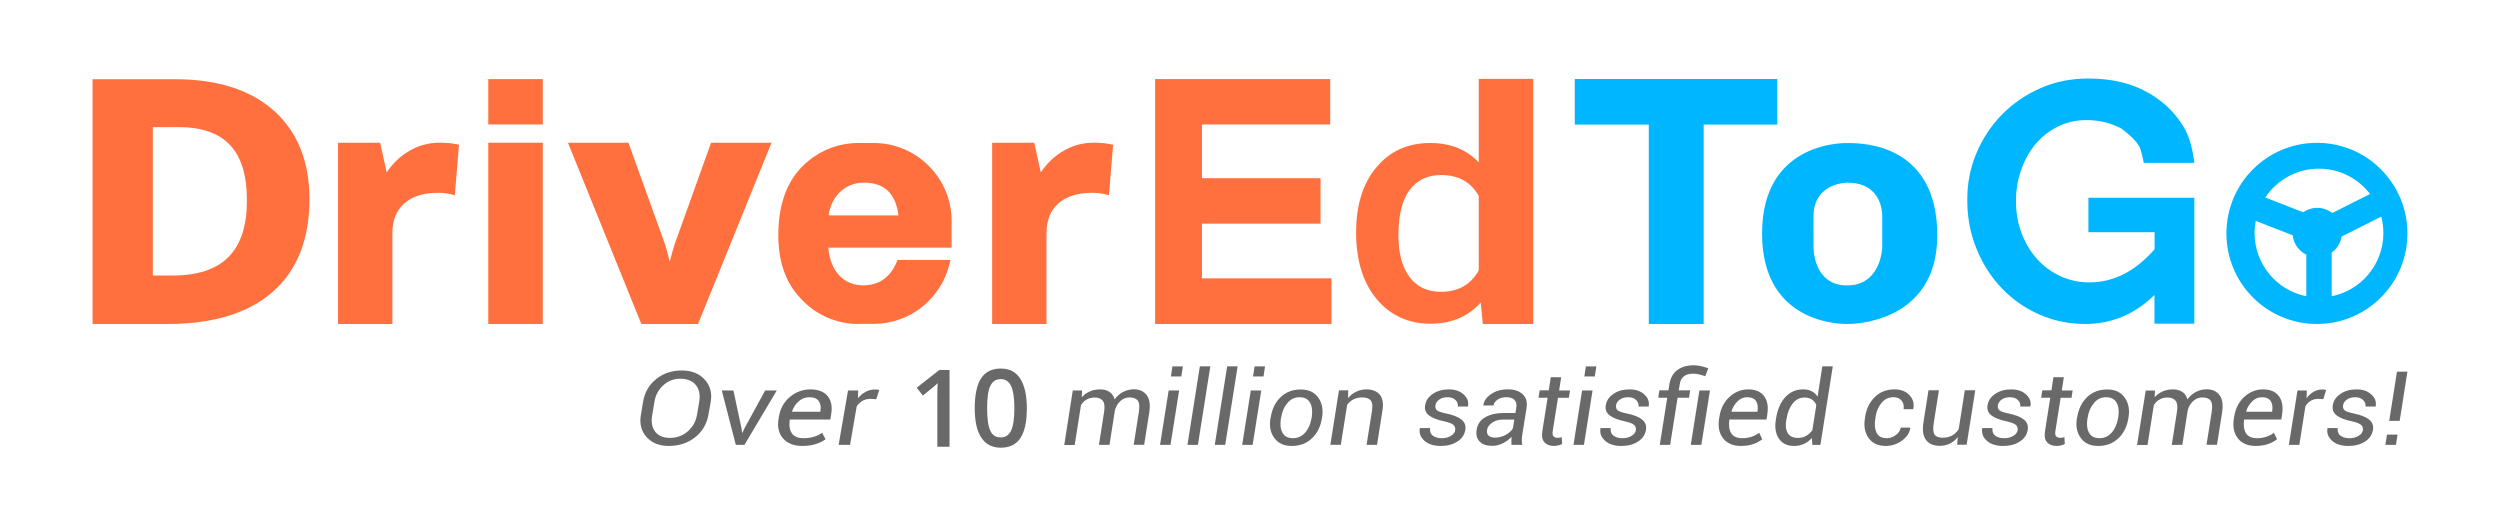 <?xml version="1.0" encoding="UTF-8"?>
<svg id="Layer_1" xmlns="http://www.w3.org/2000/svg" version="1.1" xmlns:xlink="http://www.w3.org/1999/xlink" viewBox="0 0 2328 490">
  <!-- Generator: Adobe Illustrator 29.7.1, SVG Export Plug-In . SVG Version: 2.1.1 Build 8)  -->
  <defs>
    <style>
      .st0 {
        fill: #ff703e;
      }

      .st1 {
        fill: #696969;
      }

      .st2 {
        fill: #00b7ff;
      }
    </style>
    <clipPath id="clippath">
      <path class="st2" d="M2180.52,220.3c-1.01,6.12-4.44,11.43-9.28,14.93v40.63c27.44-5.45,48.16-29.73,48.16-58.86,0-5.31-.67-10.43-1.95-15.34l-36.93,18.63ZM2159.4,157.07c-20.85,0-39.21,10.63-49.98,26.84l35.25,13.72c3.7-2.56,8.21-4.1,13.12-4.1,5.31,0,10.16,1.82,14.06,4.78l35.11-17.69c-10.9-14.33-28.12-23.54-47.56-23.54ZM2147.63,275.86v-38.68c-6.86-3.43-11.84-10.16-12.71-18.09l-34.37-13.39c-.67,3.7-1.08,7.47-1.08,11.37,0,29.06,20.72,53.34,48.16,58.79ZM2157.52,301.69c-46.55,0-84.28-37.73-84.28-84.35s37.73-84.35,84.28-84.35,84.28,37.73,84.28,84.35c.07,46.55-37.73,84.35-84.28,84.35Z"/>
    </clipPath>
  </defs>
  <g>
    <g>
      <path class="st1" d="M659.69,386.22c-1.53,8.66-5.68,15.7-12.45,21.02-6.77,5.32-14.97,8.03-24.54,8.03-8.84,0-15.7-2.8-20.66-8.3-4.96-5.59-6.68-12.45-5.23-20.75l2.07-12.18c1.44-8.66,5.5-15.7,12.09-21.02,6.58-5.32,14.52-8.03,23.81-8.03s16.24,2.8,21.38,8.39c5.14,5.59,7.04,12.45,5.68,20.75l-2.16,12.09ZM651.12,374.05c1.08-6.49,0-11.64-3.16-15.52-3.16-3.88-8.03-5.86-14.61-5.86-5.95,0-11.1,1.98-15.61,6.04s-7.31,9.11-8.3,15.33l-2.07,12.27c-1.17,6.49-.27,11.73,2.71,15.61s7.58,5.86,13.8,5.86,11.82-1.98,16.51-6.04,7.58-9.2,8.66-15.43l2.07-12.27Z"/>
      <path class="st1" d="M690.63,399.3l.36,3.61.36.09,1.62-3.61,19.57-35.81h10.82l-30.13,50.7h-8.03l-13.08-50.7h10.82l7.67,35.72Z"/>
      <path class="st1" d="M747.28,415.27c-8.03,0-14.07-2.35-18.13-7.04-4.06-4.69-5.41-10.82-4.15-18.31l.36-2.07c1.26-7.58,4.69-13.62,10.28-18.31,5.59-4.6,11.91-6.95,18.94-6.95,7.49,0,12.9,2.16,16.24,6.4s4.33,9.83,3.16,16.78l-.81,4.87h-37.71c-.81,5.41-.18,9.65,1.8,12.72,2.07,3.07,5.77,4.69,11.1,4.69,3.43,0,6.68-.45,9.56-1.35,2.98-.9,5.5-2.16,7.67-3.7l3.16,6.04c-2.35,1.71-5.32,3.25-9.02,4.42-3.43,1.17-7.58,1.8-12.45,1.8ZM753.41,369.9c-3.52,0-6.77,1.26-9.65,3.79-2.89,2.53-4.96,5.68-6.22,9.47l.09.27h26.25l.09-.72c.63-3.79.18-6.86-1.53-9.2-1.62-2.44-4.6-3.61-9.02-3.61Z"/>
      <path class="st1" d="M815.92,371.7l-5.41-.27c-2.8,0-5.23.63-7.31,1.8s-3.88,2.89-5.41,5.05l-6.22,35.99h-10.64l8.75-50.7h9.47l-.18,7.22c2.07-2.53,4.42-4.6,7.13-5.95,2.62-1.44,5.59-2.16,8.75-2.16.72,0,1.53.09,2.26.18s1.35.27,1.71.36l-2.89,8.48Z"/>
    </g>
    <path class="st1" d="M1007.34,369.99c2.07-2.35,4.6-4.24,7.49-5.5s6.13-1.89,9.74-1.89,6.22.81,8.57,2.35,3.88,3.88,4.78,6.95c2.07-2.89,4.69-5.23,7.76-6.86,3.07-1.62,6.49-2.53,10.19-2.53,5.23,0,9.2,1.8,11.91,5.41s3.52,8.93,2.44,15.97l-4.78,30.31h-9.74l4.78-30.4c.81-5.23.54-8.75-.99-10.73-1.44-1.98-4.06-2.98-7.67-2.98-3.16,0-6.04,1.08-8.48,3.34s-4.15,4.96-5.05,8.3c0,.09-.09.09-.09.18v.18l-5.05,32.2h-9.83l4.78-30.4c.81-4.96.45-8.48-1.08-10.55-1.53-2.07-4.06-3.16-7.58-3.16-2.89,0-5.41.63-7.58,1.89s-3.88,2.98-5.23,5.14l-5.86,37.16h-9.74l7.94-50.79h8.66l-.27,6.4Z"/>
    <path class="st1" d="M1089.97,414.28h-9.74l8.03-50.7h9.74l-8.03,50.7ZM1100.07,350.59h-9.74l1.44-9.38h9.74l-1.44,9.38Z"/>
    <path class="st1" d="M1115.5,414.28h-9.74l11.55-73.16h9.74l-11.55,73.16Z"/>
    <path class="st1" d="M1140.93,414.28h-9.74l11.55-73.16h9.74l-11.55,73.16Z"/>
    <path class="st1" d="M1166.46,414.28h-9.74l8.03-50.7h9.74l-8.03,50.7ZM1176.56,350.59h-9.74l1.44-9.38h9.74l-1.44,9.38Z"/>
    <path class="st1" d="M1183.33,388.48c1.26-7.76,4.33-14.07,9.29-18.76,4.96-4.69,11.19-7.04,18.58-7.04s12.54,2.44,16.15,7.31c3.7,4.87,4.96,11.1,3.79,18.49l-.18.99c-1.26,7.85-4.33,14.07-9.38,18.76-4.96,4.69-11.19,7.04-18.67,7.04s-12.54-2.44-16.15-7.31c-3.7-4.87-4.96-11.01-3.7-18.49l.27-.99ZM1192.8,389.47c-.9,5.59-.45,10.01,1.44,13.44,1.8,3.43,5.14,5.14,9.92,5.14,4.42,0,8.21-1.8,11.28-5.32,3.07-3.52,4.96-7.94,5.86-13.26l.18-.99c.9-5.5.36-10.01-1.53-13.44s-5.14-5.14-9.83-5.14-8.21,1.8-11.28,5.41-4.96,7.94-5.77,13.17l-.27.99Z"/>
    <path class="st1" d="M1255.22,370.8c2.16-2.62,4.69-4.69,7.67-6.04,2.89-1.44,6.04-2.16,9.47-2.16,5.59,0,9.74,1.62,12.45,4.87,2.71,3.25,3.61,8.21,2.53,14.79l-5.05,32.02h-9.74l5.05-31.84c.72-4.6.27-7.85-1.26-9.65-1.53-1.8-4.24-2.71-8.12-2.71-2.89,0-5.5.63-7.85,1.8s-4.24,2.89-5.86,4.96l-5.95,37.34h-9.74l8.03-50.7h8.66l-.27,7.31Z"/>
    <path class="st1" d="M1355.08,400.66c.27-2.07-.27-3.79-1.71-5.05s-4.33-2.35-8.84-3.34c-6.13-1.26-10.73-3.07-13.8-5.41-3.07-2.35-4.24-5.41-3.7-9.29.63-4.33,2.98-7.94,7.13-10.73,4.06-2.89,9.11-4.24,15.06-4.24s10.37,1.62,13.8,4.78,4.78,6.77,3.97,10.91l-.09.27h-9.38c.36-2.26-.36-4.24-2.16-6.04-1.71-1.71-4.15-2.62-7.31-2.62-3.34,0-5.95.72-7.94,2.26-1.98,1.44-3.16,3.25-3.43,5.23-.27,2.07.18,3.61,1.44,4.69s4.15,2.07,8.66,2.98c6.4,1.35,11.1,3.16,14.07,5.59,3.07,2.44,4.24,5.59,3.7,9.38-.72,4.69-3.16,8.39-7.4,11.1-4.24,2.8-9.47,4.15-15.7,4.15s-11.55-1.62-15.15-4.96c-3.61-3.34-4.96-7.13-4.15-11.46l.09-.27h9.38c-.27,3.25.63,5.68,2.8,7.22s4.87,2.26,8.12,2.26,6.13-.72,8.3-2.07c2.62-1.44,3.88-3.25,4.24-5.32Z"/>
    <path class="st1" d="M1407.49,414.28c-.09-1.71-.09-3.16-.09-4.24s.09-2.16.18-3.34c-2.16,2.44-4.87,4.42-8.12,6.04-3.16,1.62-6.4,2.44-9.74,2.44-5.41,0-9.38-1.35-11.91-4.06-2.62-2.71-3.52-6.4-2.71-11.1.72-4.96,3.43-8.84,7.94-11.46,4.51-2.62,10.37-3.97,17.59-3.97h10.55l.81-5.05c.45-3.07-.09-5.5-1.71-7.13-1.62-1.71-4.24-2.53-7.76-2.53-2.98,0-5.59.72-7.94,2.26-2.26,1.53-3.52,3.34-3.88,5.41l-9.29.09-.09-.27c.36-3.88,2.71-7.22,7.04-10.28s9.56-4.51,15.7-4.51,10.37,1.44,13.71,4.42c3.34,2.98,4.6,7.13,3.79,12.63l-3.88,24.45c-.36,1.89-.54,3.7-.54,5.32s.09,3.25.36,4.87h-10.01ZM1392.43,407.51c3.34,0,6.59-.9,9.74-2.62s5.32-3.7,6.59-5.95l1.35-8.21h-10.91c-3.79,0-7.04.99-9.74,2.89s-4.33,4.06-4.69,6.58c-.36,2.35,0,4.15,1.35,5.41,1.26,1.26,3.34,1.89,6.31,1.89Z"/>
    <path class="st1" d="M1453.77,351.32l-1.89,12.27h10.1l-1.08,6.86h-10.1l-4.87,30.85c-.36,2.44-.18,4.15.72,5.05s2.16,1.35,3.97,1.35c.54,0,1.17-.09,1.89-.18.72-.18,1.35-.27,1.8-.45l.36,6.31c-.81.54-1.98.99-3.43,1.35-1.44.36-2.89.54-4.24.54-3.79,0-6.77-1.17-8.84-3.43-2.07-2.26-2.71-5.86-1.89-10.64l4.87-30.85h-8.48l1.08-6.86h8.48l1.89-12.27,9.65.09h0Z"/>
    <path class="st1" d="M1474.96,414.28h-9.74l8.03-50.7h9.74l-8.03,50.7ZM1485.07,350.59h-9.74l1.44-9.38h9.74l-1.44,9.38Z"/>
    <path class="st1" d="M1523.31,400.66c.27-2.07-.27-3.79-1.71-5.05s-4.33-2.35-8.84-3.34c-6.13-1.26-10.73-3.07-13.8-5.41-3.07-2.35-4.24-5.41-3.7-9.29.63-4.33,2.98-7.94,7.13-10.73,4.06-2.89,9.11-4.24,15.06-4.24s10.37,1.62,13.8,4.78,4.78,6.77,3.97,10.91l-.09.27h-9.38c.36-2.26-.36-4.24-2.16-6.04-1.71-1.71-4.15-2.62-7.31-2.62-3.34,0-5.95.72-7.94,2.26-1.98,1.44-3.16,3.25-3.43,5.23-.27,2.07.18,3.61,1.44,4.69s4.15,2.07,8.66,2.98c6.4,1.35,11.1,3.16,14.07,5.59,3.07,2.44,4.24,5.59,3.7,9.38-.72,4.69-3.16,8.39-7.4,11.1-4.24,2.8-9.47,4.15-15.7,4.15s-11.55-1.62-15.15-4.96c-3.61-3.34-4.96-7.13-4.15-11.46l.09-.27h9.38c-.27,3.25.63,5.68,2.8,7.22s4.87,2.26,8.12,2.26,6.13-.72,8.3-2.07c2.53-1.44,3.88-3.25,4.24-5.32Z"/>
    <path class="st1" d="M1545.59,414.28l6.95-43.93h-8.39l1.08-6.86h8.39l.9-5.5c.9-5.86,3.34-10.37,7.31-13.35,3.97-2.98,9.11-4.51,15.33-4.51,2.07,0,4.24.27,6.4.72,2.16.54,4.6,1.17,7.22,2.07l-2.89,7.49c-1.62-.63-3.43-1.26-5.32-1.71s-3.88-.72-5.95-.72c-3.7,0-6.59.81-8.66,2.53-2.07,1.62-3.34,4.15-3.79,7.49l-.9,5.5h10.64l-1.08,6.86h-10.64l-6.95,43.93h-9.65ZM1584.29,414.28h-9.83l8.03-50.7h9.83l-8.03,50.7Z"/>
    <path class="st1" d="M1621.19,415.27c-7.4,0-12.9-2.35-16.6-7.04-3.7-4.69-4.96-10.82-3.79-18.31l.36-2.07c1.17-7.58,4.33-13.62,9.38-18.31,5.14-4.6,10.91-6.95,17.41-6.95,6.86,0,11.82,2.16,14.88,6.4,3.07,4.24,3.97,9.83,2.89,16.78l-.72,4.87h-34.64c-.72,5.41-.18,9.65,1.71,12.72,1.89,3.07,5.32,4.69,10.19,4.69,3.16,0,6.13-.45,8.84-1.35s5.05-2.16,7.04-3.7l2.89,6.04c-2.16,1.71-4.96,3.25-8.3,4.42-3.25,1.17-7.13,1.8-11.55,1.8ZM1626.87,369.9c-3.25,0-6.22,1.26-8.84,3.79-2.62,2.53-4.6,5.68-5.68,9.47l.09.27h24.08l.09-.72c.63-3.79.09-6.86-1.35-9.2-1.62-2.44-4.42-3.61-8.39-3.61Z"/>
    <path class="st1" d="M1653.84,389.83c1.35-8.48,4.15-15.15,8.57-19.94,4.42-4.87,10.01-7.31,16.69-7.31,3.07,0,5.68.54,7.94,1.71s4.06,2.8,5.5,5.05l4.42-28.23h9.74l-11.55,73.16h-7.49l-.45-6.4c-2.16,2.44-4.6,4.24-7.4,5.5s-5.86,1.89-9.2,1.89c-6.31,0-11.01-2.26-14.07-6.77s-4.06-10.37-2.89-17.59l.18-1.08ZM1663.4,390.83c-.9,5.32-.45,9.38,1.35,12.45,1.71,2.98,4.96,4.51,9.65,4.51,2.8,0,5.32-.63,7.49-1.89s4.15-3.07,5.77-5.32l3.7-23.45c-.9-2.16-2.26-3.79-4.06-5.05s-4.06-1.89-6.86-1.89c-4.51,0-8.21,1.89-11.1,5.59-2.89,3.7-4.78,8.39-5.68,14.16l-.27.9Z"/>
    <path class="st1" d="M1757.13,408.05c2.89,0,5.59-.99,8.21-2.89s4.15-4.24,4.6-6.95h8.84l.09.27c-.63,4.6-3.16,8.48-7.76,11.82s-9.56,4.96-15.06,4.96c-7.22,0-12.54-2.44-15.97-7.31s-4.69-10.91-3.52-18.04l.27-1.98c1.17-7.4,4.15-13.44,9.02-18.22,4.78-4.78,11.01-7.13,18.49-7.13,5.77,0,10.37,1.8,13.71,5.32,3.34,3.52,4.6,7.85,3.61,12.9l-.09.27h-8.93c.45-3.25-.09-5.86-1.89-8.03-1.71-2.07-4.24-3.16-7.58-3.16-4.6,0-8.3,1.8-11.19,5.41-2.89,3.61-4.69,7.85-5.41,12.72l-.27,1.98c-.9,5.23-.45,9.56,1.17,12.99s4.78,5.05,9.65,5.05Z"/>
    <path class="st1" d="M1822.52,414.28l.54-7.31c-2.07,2.71-4.6,4.78-7.4,6.13-2.89,1.44-6.04,2.07-9.47,2.07-5.59,0-9.83-1.8-12.63-5.41s-3.61-9.02-2.44-16.42l4.69-29.95h9.74l-4.78,30.04c-.9,5.59-.63,9.38.72,11.28s3.88,2.89,7.49,2.89,6.31-.72,8.84-2.07,4.51-3.34,6.13-5.86l5.68-36.26h9.74l-8.03,50.7h-8.84v.18h0Z"/>
    <path class="st1" d="M1878.81,400.66c.27-2.07-.27-3.79-1.71-5.05s-4.33-2.35-8.84-3.34c-6.13-1.26-10.73-3.07-13.8-5.41-3.07-2.35-4.24-5.41-3.7-9.29.63-4.33,2.98-7.94,7.13-10.73,4.06-2.89,9.11-4.24,15.06-4.24s10.37,1.62,13.8,4.78,4.78,6.77,3.97,10.91l-.09.27h-9.38c.36-2.26-.36-4.24-2.16-6.04-1.71-1.71-4.15-2.62-7.31-2.62-3.34,0-5.95.72-7.94,2.26-1.98,1.44-3.16,3.25-3.43,5.23-.27,2.07.18,3.61,1.44,4.69s4.15,2.07,8.66,2.98c6.4,1.35,11.1,3.16,14.07,5.59,3.07,2.44,4.24,5.59,3.7,9.38-.72,4.69-3.16,8.39-7.4,11.1-4.24,2.8-9.47,4.15-15.7,4.15s-11.55-1.62-15.15-4.96-4.96-7.13-4.15-11.46l.09-.27h9.38c-.27,3.25.63,5.68,2.8,7.22s4.87,2.26,8.12,2.26,6.13-.72,8.3-2.07c2.62-1.44,3.88-3.25,4.24-5.32Z"/>
    <path class="st1" d="M1921.84,351.32l-1.89,12.27h10.1l-1.08,6.86h-10.1l-4.87,30.85c-.36,2.44-.18,4.15.72,5.05s2.16,1.35,3.97,1.35c.54,0,1.17-.09,1.89-.18.72-.18,1.35-.27,1.8-.45l.36,6.31c-.81.54-1.98.99-3.43,1.35-1.44.36-2.89.54-4.24.54-3.79,0-6.77-1.17-8.84-3.43-2.07-2.26-2.71-5.86-1.89-10.64l4.87-30.85h-8.48l1.08-6.86h8.48l1.89-12.27,9.65.09h0Z"/>
    <path class="st1" d="M1934.29,388.48c1.26-7.76,4.33-14.07,9.29-18.76,4.96-4.69,11.19-7.04,18.58-7.04s12.54,2.44,16.15,7.31c3.7,4.87,4.96,11.1,3.79,18.49l-.18.99c-1.26,7.85-4.33,14.07-9.38,18.76-4.96,4.69-11.19,7.04-18.67,7.04s-12.54-2.44-16.15-7.31c-3.7-4.87-4.96-11.01-3.7-18.49l.27-.99ZM1943.85,389.47c-.9,5.59-.45,10.01,1.44,13.44,1.8,3.43,5.14,5.14,9.92,5.14,4.42,0,8.21-1.8,11.28-5.32s4.96-7.94,5.86-13.26l.18-.99c.9-5.5.36-10.01-1.53-13.44s-5.14-5.14-9.83-5.14-8.21,1.8-11.28,5.41-4.96,7.94-5.77,13.17l-.27.99Z"/>
    <path class="st1" d="M2006.36,369.99c2.07-2.35,4.6-4.24,7.49-5.5s6.13-1.89,9.74-1.89,6.22.81,8.57,2.35,3.88,3.88,4.78,6.95c2.07-2.89,4.69-5.23,7.76-6.86,3.07-1.62,6.49-2.53,10.19-2.53,5.23,0,9.2,1.8,11.91,5.41,2.71,3.61,3.52,8.93,2.44,15.97l-4.78,30.31h-9.74l4.78-30.4c.81-5.23.54-8.75-.99-10.73-1.44-1.98-4.06-2.98-7.67-2.98-3.16,0-6.04,1.08-8.48,3.34s-4.15,4.96-5.05,8.3c0,.09-.09.09-.09.18v.18l-5.05,32.2h-9.83l4.78-30.4c.81-4.96.45-8.48-1.08-10.55-1.53-2.07-4.06-3.16-7.58-3.16-2.89,0-5.41.63-7.58,1.89s-3.88,2.98-5.23,5.14l-5.86,37.16h-9.74l8.03-50.7h8.66l-.36,6.31Z"/>
    <path class="st1" d="M2100.54,415.27c-7.4,0-12.9-2.35-16.6-7.04-3.7-4.69-4.96-10.82-3.79-18.31l.36-2.07c1.17-7.58,4.33-13.62,9.38-18.31,5.14-4.6,10.91-6.95,17.41-6.95,6.86,0,11.82,2.16,14.88,6.4,3.07,4.24,3.97,9.83,2.89,16.78l-.72,4.87h-34.64c-.72,5.41-.18,9.65,1.71,12.72,1.89,3.07,5.32,4.69,10.19,4.69,3.16,0,6.13-.45,8.84-1.35s5.05-2.16,7.04-3.7l2.89,6.04c-2.16,1.71-4.96,3.25-8.3,4.42-3.34,1.17-7.13,1.8-11.55,1.8ZM2106.13,369.9c-3.25,0-6.22,1.26-8.84,3.79-2.62,2.53-4.6,5.68-5.68,9.47l.09.27h24.08l.09-.72c.63-3.79.09-6.86-1.35-9.2-1.62-2.44-4.33-3.61-8.39-3.61Z"/>
    <path class="st1" d="M2163.5,371.7l-4.96-.27c-2.53,0-4.78.63-6.77,1.8s-3.61,2.89-4.96,5.05l-5.68,35.99h-9.74l8.03-50.7h8.66l-.18,7.22c1.89-2.53,4.06-4.6,6.49-5.95,2.44-1.44,5.14-2.16,8.03-2.16.72,0,1.35.09,2.07.18.63.09,1.17.27,1.62.36l-2.62,8.48Z"/>
    <path class="st1" d="M2200.3,400.66c.27-2.07-.27-3.79-1.71-5.05-1.44-1.26-4.33-2.35-8.84-3.34-6.13-1.26-10.73-3.07-13.8-5.41-3.07-2.35-4.24-5.41-3.7-9.29.63-4.33,2.98-7.94,7.13-10.73,4.06-2.89,9.11-4.24,15.06-4.24s10.37,1.62,13.8,4.78,4.78,6.77,3.97,10.91l-.09.27h-9.38c.36-2.26-.36-4.24-2.16-6.04-1.71-1.71-4.15-2.62-7.31-2.62-3.34,0-5.95.72-7.94,2.26-1.98,1.44-3.16,3.25-3.43,5.23-.27,2.07.18,3.61,1.44,4.69,1.26,1.08,4.15,2.07,8.66,2.98,6.4,1.35,11.1,3.16,14.07,5.59,3.07,2.44,4.24,5.59,3.7,9.38-.72,4.69-3.16,8.39-7.4,11.1-4.24,2.8-9.47,4.15-15.7,4.15s-11.55-1.62-15.15-4.96c-3.61-3.34-4.96-7.13-4.15-11.46l.09-.27h9.38c-.27,3.25.63,5.68,2.8,7.22,2.16,1.53,4.87,2.26,8.12,2.26s6.13-.72,8.3-2.07c2.62-1.44,3.88-3.25,4.24-5.32Z"/>
    <path class="st1" d="M2231.06,414.28h-9.83l1.53-9.56h9.83l-1.53,9.56ZM2234.58,391.91h-9.74l7.22-45.82h9.74l-7.22,45.82Z"/>
    <g>
      <path class="st1" d="M884.3,415.99h-11.46v-46.19c0-5.5.09-9.92.36-13.08-.72.81-1.71,1.62-2.8,2.62-1.08.9-4.78,3.97-11.01,9.02l-5.77-7.31,21.02-16.51h9.56v71.44h.09Z"/>
      <path class="st1" d="M956.19,380.18c0,12.45-1.98,21.65-5.95,27.69-3.97,6.04-10.1,9.02-18.31,9.02s-13.98-3.16-18.13-9.38c-4.15-6.22-6.13-15.33-6.13-27.42s1.98-21.92,5.95-27.87c3.97-5.95,10.1-9.02,18.31-9.02s14.07,3.16,18.13,9.38c4.06,6.4,6.13,15.61,6.13,27.6ZM919.21,380.18c0,9.74.99,16.69,2.98,20.93s5.23,6.22,9.65,6.22,7.58-2.07,9.65-6.31,3.07-11.19,3.07-20.75-.99-16.51-3.07-20.84c-2.07-4.33-5.23-6.4-9.65-6.4s-7.58,2.07-9.65,6.31-2.98,11.1-2.98,20.84Z"/>
    </g>
  </g>
  <g>
    <path class="st0" d="M1229.68,208.26h-110.4v50.9h120.6v42.54h-164.23V73.6h163.03v42.3h-119.39v50.01h110.4v42.34Z"/>
    <path class="st2" d="M2180.52,220.3c-1.01,6.12-4.44,11.43-9.28,14.93v40.63c27.44-5.45,48.16-29.73,48.16-58.86,0-5.31-.67-10.43-1.95-15.34l-36.93,18.63ZM2159.4,157.07c-20.85,0-39.21,10.63-49.98,26.84l35.25,13.72c3.7-2.56,8.21-4.1,13.12-4.1,5.31,0,10.16,1.82,14.06,4.78l35.11-17.69c-10.9-14.33-28.12-23.54-47.56-23.54ZM2147.63,275.86v-38.68c-6.86-3.43-11.84-10.16-12.71-18.09l-34.37-13.39c-.67,3.7-1.08,7.47-1.08,11.37,0,29.06,20.72,53.34,48.16,58.79ZM2157.52,301.69c-46.55,0-84.28-37.73-84.28-84.35s37.73-84.35,84.28-84.35,84.28,37.73,84.28,84.35c.07,46.55-37.73,84.35-84.28,84.35Z"/>
    <path class="st0" d="M1262.82,216.13c0-25.01,6.23-45.08,18.78-60.22,12.56-15.13,29.3-22.76,50.34-22.76,18.57,0,33.6,6.01,45.08,18.03v-77.77h50.76v228.27h-47.01l-1.93-19.98c-11.81,13.2-27.48,19.75-47.12,19.75s-37.14-7.62-49.8-22.97c-12.77-15.35-19.11-36.07-19.11-62.36ZM1302.21,219.24c0,16.53,3.43,29.41,10.3,38.64s16.64,13.85,29.2,13.85c16.1,0,27.91-6.65,35.31-19.96v-69.23c-7.19-12.99-18.89-19.54-34.99-19.54-12.77,0-22.54,4.72-29.52,14.06-6.87,9.34-10.3,23.4-10.3,42.18Z"/>
    <path class="st2" d="M1654.91,116.03h-68.46v185.66h-51.1V116.03h-68.9v-42.48h188.57v42.48h-.11Z"/>
    <path class="st2" d="M1944.75,216.24h61.6v15.91c-18.05,20.51-38.27,30.82-60.66,30.82-9.73,0-18.8-1.93-27.21-5.89-8.31-3.86-15.59-9.2-21.64-16.01-6.14-6.81-10.87-14.81-14.36-24.01-3.5-9.2-5.2-19.13-5.2-29.71s1.61-19.78,4.72-28.88c3.12-9.11,7.56-17.11,13.32-24.1,5.76-6.9,12.76-12.42,20.88-16.47,8.22-4.05,17.1-6.07,26.93-6.07,11.64,0,22.45,2.69,32.5,7.91v.19s14.93,10.58,17.48,18.86c2.55,8.28,3.12,12.88,3.12,12.88h47.15s-1.72-17.46-7.72-29.3l.06-.05c-7.84-14.99-19.56-26.95-35.05-35.87-15.59-8.92-34.2-13.34-55.94-13.34-16.16,0-30.99,2.94-44.69,9.01-13.7,6.07-25.61,14.17-35.72,24.47s-18.05,22.26-23.81,35.87c-5.76,13.61-8.6,28.15-8.6,43.6,0,16.28,2.83,31.46,8.6,45.53,5.67,14.07,13.51,26.31,23.43,36.7,9.83,10.39,21.54,18.58,34.87,24.47,13.42,5.98,27.68,8.92,42.9,8.92,24.57,0,46.01-8.92,64.53-26.95v26.65h37.13v-117.25h-98.64v32.1Z"/>
    <path class="st0" d="M86.2,301.6V73.77h77.15c39.15,0,70.02,9.94,91.84,29.47,21.9,19.62,32.99,47.33,32.99,82.34,0,37.21-11.52,66.24-34.22,86.21-22.61,19.79-55.51,29.91-97.82,29.91h-69.93v-.09ZM160.71,256.56c46.62,0,69.23-22.87,69.23-69.85s-20.94-68.35-64.04-68.35h-23.58v138.2h18.39Z"/>
    <path class="st0" d="M314.79,132.89h39.2l6.09,27.7c5.06-7.72,11.49-14.07,19.3-19.04,9.09-5.75,19.13-8.66,29.76-8.66,6.26,0,11.49.43,15.7,1.37l2.57.51-3.86,47.09-3.43-.94c-3.35-.86-7.55-1.37-12.44-1.37-13.38,0-23.93,3.35-31.31,9.95s-10.98,15.7-10.98,27.79v84.4h-50.61v-168.8Z"/>
    <path class="st0" d="M923.9,132.89h39.2l6.09,27.7c5.06-7.72,11.49-14.07,19.3-19.04,9.09-5.75,19.13-8.66,29.76-8.66,6.26,0,11.49.43,15.7,1.37l2.57.51-3.86,47.09-3.43-.94c-3.35-.86-7.55-1.37-12.44-1.37-13.38,0-23.93,3.35-31.31,9.95s-10.98,15.7-10.98,27.79v84.4h-50.61v-168.8Z"/>
    <g>
      <rect class="st0" x="454.68" y="132.89" width="50.76" height="168.8"/>
      <rect class="st0" x="454.68" y="73.66" width="50.76" height="42.24"/>
    </g>
    <path class="st0" d="M597.22,301.69l-68.35-168.8h56.3l34.18,94.82c1.72,5.47,3.17,10.94,4.35,16.15,1.18-5.04,2.63-10.51,4.44-16.15l34-94.82h56.3l-68.44,168.8h-52.76Z"/>
    <path class="st0" d="M799.15,301.69c-21.12,0-41.14-9.25-55.05-25.36-12.81-14.08-19.34-33.42-19.34-57.34,0-26.8,7.12-47.92,21.12-62.77,2.04-2.12,4.33-4.24,6.7-6.19,12.98-10.86,29.52-16.88,46.48-16.88h14.42c40.03,0,72.69,32.57,72.69,72.69v24.77h-114.84c1.78,21.8,14.08,35.11,32.65,35.11,10.09,0,23.66-3.82,31.04-21.8l.76-1.87h49.28l-.85,3.65c-3.73,15.61-12.72,29.77-25.36,39.95-12.81,10.35-28.92,15.95-45.29,15.95h-14.42v.08h0ZM836.64,200.59c-2.54-20.53-13.15-30.53-32.4-30.53-14.33,0-29.6,9.5-32.65,30.53h65.06Z"/>
    <path class="st2" d="M1721.53,133.21s-80.69-4.08-80.69,84.27,80.69,84.18,80.69,84.18c0,0,82.46,1.06,82.46-82.46s-66.63-85.98-82.46-85.98ZM1752.7,200.64v30.03s-.92,35.11-32.65,35.11-31.27-35.11-31.27-35.11c0,0-.07,2.92-.07-28.97s31.59-31.59,31.59-31.59c33.39,0,32.4,30.53,32.4,30.53Z"/>
  </g>
</svg>